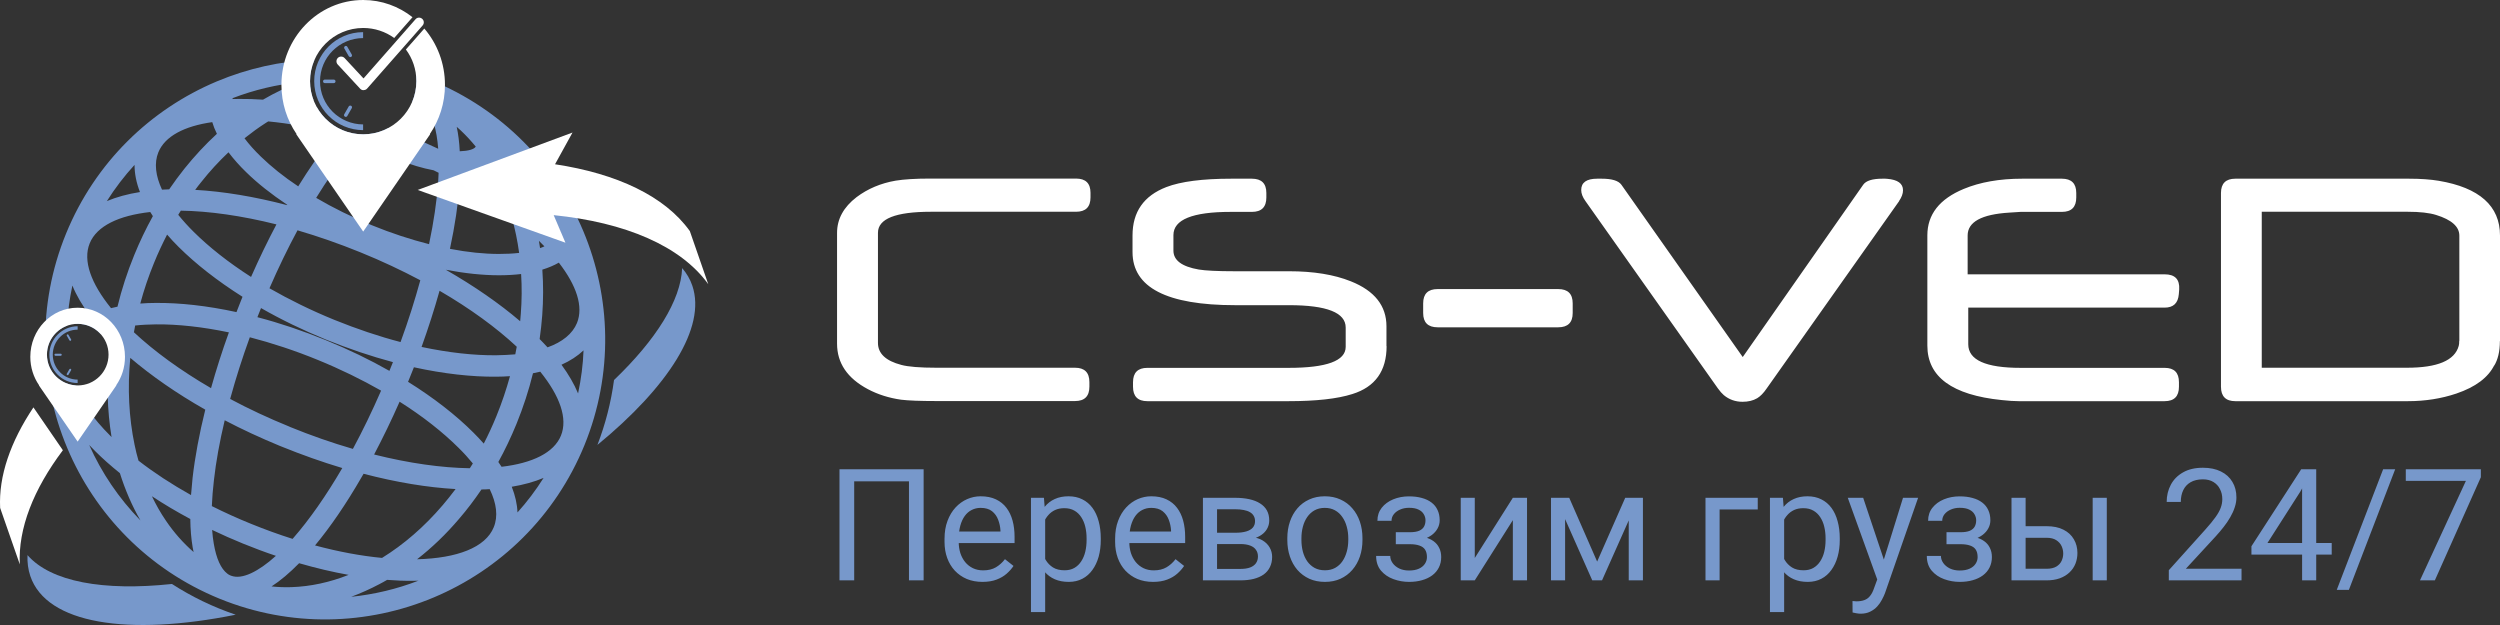 <svg xmlns="http://www.w3.org/2000/svg" width="224" height="56" viewBox="0 0 224 56" fill="none"><rect x="0" y="0" width="224" height="56" fill="#333333" stroke="none"/><g clip-path="url(#clip0_500_161)"><path d="M82.757 42.047V52H81.444V43.127H76.536V52H75.217V42.047H82.757ZM88.027 52.137C87.512 52.137 87.045 52.05 86.626 51.877C86.211 51.699 85.853 51.451 85.553 51.132C85.257 50.813 85.029 50.435 84.869 49.997C84.71 49.56 84.63 49.081 84.63 48.562V48.274C84.63 47.673 84.719 47.137 84.897 46.668C85.074 46.194 85.316 45.793 85.621 45.465C85.926 45.137 86.273 44.888 86.66 44.72C87.047 44.551 87.449 44.467 87.863 44.467C88.392 44.467 88.848 44.558 89.231 44.74C89.618 44.922 89.935 45.178 90.181 45.506C90.427 45.829 90.609 46.212 90.728 46.654C90.846 47.092 90.905 47.57 90.905 48.09V48.657H85.382V47.625H89.641V47.529C89.622 47.201 89.554 46.882 89.436 46.572C89.322 46.262 89.139 46.007 88.889 45.807C88.638 45.606 88.296 45.506 87.863 45.506C87.576 45.506 87.312 45.567 87.07 45.69C86.829 45.809 86.621 45.987 86.448 46.224C86.275 46.461 86.141 46.75 86.045 47.092C85.949 47.434 85.901 47.828 85.901 48.274V48.562C85.901 48.912 85.949 49.243 86.045 49.553C86.145 49.858 86.289 50.127 86.476 50.359C86.667 50.592 86.897 50.774 87.166 50.906C87.439 51.038 87.749 51.105 88.096 51.105C88.542 51.105 88.921 51.013 89.231 50.831C89.54 50.649 89.811 50.405 90.044 50.1L90.81 50.708C90.65 50.95 90.447 51.18 90.201 51.398C89.955 51.617 89.652 51.795 89.292 51.932C88.936 52.068 88.515 52.137 88.027 52.137ZM93.647 46.025V54.844H92.375V44.603H93.537L93.647 46.025ZM98.63 48.24V48.384C98.63 48.922 98.566 49.421 98.439 49.881C98.311 50.337 98.124 50.733 97.878 51.07C97.636 51.408 97.338 51.67 96.982 51.856C96.627 52.043 96.219 52.137 95.759 52.137C95.289 52.137 94.875 52.059 94.515 51.904C94.155 51.749 93.849 51.524 93.599 51.227C93.348 50.931 93.147 50.576 92.997 50.161C92.851 49.746 92.751 49.279 92.696 48.76V47.994C92.751 47.447 92.853 46.957 93.004 46.524C93.154 46.092 93.353 45.722 93.599 45.417C93.849 45.107 94.152 44.872 94.508 44.713C94.863 44.549 95.273 44.467 95.738 44.467C96.203 44.467 96.616 44.558 96.976 44.74C97.336 44.918 97.639 45.173 97.885 45.506C98.131 45.839 98.315 46.237 98.439 46.702C98.566 47.162 98.63 47.675 98.63 48.24ZM97.358 48.384V48.24C97.358 47.871 97.32 47.525 97.242 47.201C97.165 46.873 97.044 46.586 96.88 46.34C96.72 46.089 96.515 45.893 96.265 45.752C96.014 45.606 95.716 45.533 95.369 45.533C95.05 45.533 94.772 45.588 94.535 45.697C94.303 45.807 94.105 45.955 93.94 46.142C93.776 46.324 93.642 46.533 93.537 46.77C93.437 47.003 93.362 47.245 93.311 47.495V49.266C93.403 49.585 93.53 49.885 93.694 50.168C93.858 50.446 94.077 50.672 94.351 50.845C94.624 51.013 94.968 51.098 95.383 51.098C95.725 51.098 96.019 51.027 96.265 50.886C96.515 50.74 96.72 50.542 96.88 50.291C97.044 50.04 97.165 49.753 97.242 49.43C97.32 49.102 97.358 48.753 97.358 48.384ZM103.312 52.137C102.798 52.137 102.33 52.05 101.911 51.877C101.496 51.699 101.139 51.451 100.838 51.132C100.542 50.813 100.314 50.435 100.154 49.997C99.995 49.56 99.915 49.081 99.915 48.562V48.274C99.915 47.673 100.004 47.137 100.182 46.668C100.359 46.194 100.601 45.793 100.906 45.465C101.212 45.137 101.558 44.888 101.945 44.72C102.333 44.551 102.734 44.467 103.148 44.467C103.677 44.467 104.133 44.558 104.516 44.74C104.903 44.922 105.22 45.178 105.466 45.506C105.712 45.829 105.894 46.212 106.013 46.654C106.131 47.092 106.19 47.57 106.19 48.09V48.657H100.667V47.625H104.926V47.529C104.908 47.201 104.839 46.882 104.721 46.572C104.607 46.262 104.424 46.007 104.174 45.807C103.923 45.606 103.581 45.506 103.148 45.506C102.861 45.506 102.597 45.567 102.355 45.69C102.114 45.809 101.907 45.987 101.733 46.224C101.56 46.461 101.426 46.75 101.33 47.092C101.234 47.434 101.187 47.828 101.187 48.274V48.562C101.187 48.912 101.234 49.243 101.33 49.553C101.43 49.858 101.574 50.127 101.761 50.359C101.952 50.592 102.182 50.774 102.451 50.906C102.725 51.038 103.035 51.105 103.381 51.105C103.827 51.105 104.206 51.013 104.516 50.831C104.826 50.649 105.097 50.405 105.329 50.1L106.095 50.708C105.935 50.95 105.732 51.18 105.486 51.398C105.24 51.617 104.937 51.795 104.577 51.932C104.222 52.068 103.8 52.137 103.312 52.137ZM111.14 48.746H108.713L108.699 47.734H110.682C111.074 47.734 111.399 47.696 111.659 47.618C111.924 47.541 112.122 47.425 112.254 47.27C112.386 47.115 112.452 46.923 112.452 46.695C112.452 46.518 112.413 46.363 112.336 46.23C112.263 46.094 112.151 45.982 112.001 45.895C111.851 45.804 111.664 45.738 111.44 45.697C111.222 45.652 110.964 45.629 110.668 45.629H109.048V52H107.783V44.603H110.668C111.137 44.603 111.559 44.645 111.933 44.727C112.311 44.809 112.632 44.934 112.896 45.102C113.165 45.267 113.37 45.476 113.512 45.731C113.653 45.987 113.724 46.287 113.724 46.634C113.724 46.857 113.678 47.069 113.587 47.27C113.496 47.47 113.361 47.648 113.184 47.803C113.006 47.958 112.787 48.085 112.527 48.185C112.268 48.281 111.969 48.343 111.632 48.37L111.14 48.746ZM111.14 52H108.255L108.884 50.975H111.14C111.491 50.975 111.782 50.931 112.015 50.845C112.247 50.754 112.42 50.626 112.534 50.462C112.653 50.293 112.712 50.093 112.712 49.86C112.712 49.628 112.653 49.43 112.534 49.266C112.42 49.097 112.247 48.969 112.015 48.883C111.782 48.792 111.491 48.746 111.14 48.746H109.219L109.232 47.734H111.632L112.09 48.117C112.495 48.149 112.84 48.249 113.122 48.418C113.405 48.587 113.619 48.801 113.765 49.06C113.91 49.316 113.983 49.594 113.983 49.895C113.983 50.241 113.917 50.546 113.785 50.81C113.658 51.075 113.471 51.296 113.225 51.474C112.979 51.647 112.68 51.779 112.329 51.87C111.978 51.957 111.582 52 111.14 52ZM115.344 48.384V48.227C115.344 47.693 115.421 47.199 115.576 46.743C115.731 46.283 115.954 45.884 116.246 45.547C116.538 45.205 116.891 44.941 117.306 44.754C117.72 44.562 118.185 44.467 118.7 44.467C119.22 44.467 119.687 44.562 120.102 44.754C120.521 44.941 120.876 45.205 121.168 45.547C121.464 45.884 121.69 46.283 121.845 46.743C122 47.199 122.077 47.693 122.077 48.227V48.384C122.077 48.917 122 49.411 121.845 49.867C121.69 50.323 121.464 50.722 121.168 51.063C120.876 51.401 120.523 51.665 120.108 51.856C119.698 52.043 119.233 52.137 118.714 52.137C118.194 52.137 117.727 52.043 117.312 51.856C116.898 51.665 116.542 51.401 116.246 51.063C115.954 50.722 115.731 50.323 115.576 49.867C115.421 49.411 115.344 48.917 115.344 48.384ZM116.608 48.227V48.384C116.608 48.753 116.652 49.102 116.738 49.43C116.825 49.753 116.955 50.04 117.128 50.291C117.306 50.542 117.527 50.74 117.791 50.886C118.055 51.027 118.363 51.098 118.714 51.098C119.06 51.098 119.363 51.027 119.623 50.886C119.887 50.74 120.106 50.542 120.279 50.291C120.452 50.04 120.582 49.753 120.669 49.43C120.76 49.102 120.806 48.753 120.806 48.384V48.227C120.806 47.862 120.76 47.518 120.669 47.194C120.582 46.866 120.45 46.577 120.272 46.326C120.099 46.071 119.881 45.87 119.616 45.725C119.356 45.579 119.051 45.506 118.7 45.506C118.354 45.506 118.049 45.579 117.784 45.725C117.524 45.87 117.306 46.071 117.128 46.326C116.955 46.577 116.825 46.866 116.738 47.194C116.652 47.518 116.608 47.862 116.608 48.227ZM126.425 48.466H125.064V47.687H126.322C126.673 47.687 126.951 47.643 127.156 47.557C127.361 47.465 127.507 47.34 127.594 47.181C127.68 47.021 127.724 46.834 127.724 46.62C127.724 46.429 127.674 46.249 127.573 46.08C127.478 45.907 127.323 45.768 127.108 45.663C126.894 45.554 126.607 45.499 126.247 45.499C125.955 45.499 125.691 45.551 125.454 45.656C125.217 45.757 125.028 45.895 124.887 46.073C124.75 46.246 124.682 46.442 124.682 46.661H123.417C123.417 46.21 123.545 45.823 123.8 45.499C124.06 45.171 124.404 44.918 124.832 44.74C125.265 44.562 125.737 44.474 126.247 44.474C126.675 44.474 127.058 44.522 127.396 44.617C127.737 44.708 128.027 44.845 128.264 45.027C128.501 45.205 128.681 45.428 128.804 45.697C128.931 45.962 128.995 46.269 128.995 46.62C128.995 46.871 128.936 47.108 128.817 47.331C128.699 47.554 128.528 47.753 128.305 47.926C128.081 48.094 127.81 48.227 127.491 48.322C127.177 48.418 126.821 48.466 126.425 48.466ZM125.064 47.987H126.425C126.867 47.987 127.257 48.031 127.594 48.117C127.931 48.199 128.214 48.322 128.441 48.486C128.669 48.65 128.84 48.853 128.954 49.095C129.073 49.332 129.132 49.605 129.132 49.915C129.132 50.261 129.061 50.574 128.92 50.852C128.783 51.125 128.587 51.357 128.332 51.549C128.077 51.74 127.771 51.886 127.416 51.986C127.065 52.087 126.675 52.137 126.247 52.137C125.769 52.137 125.304 52.055 124.853 51.891C124.401 51.727 124.03 51.474 123.738 51.132C123.447 50.785 123.301 50.346 123.301 49.812H124.565C124.565 50.036 124.636 50.248 124.777 50.448C124.919 50.649 125.115 50.81 125.365 50.934C125.62 51.057 125.914 51.118 126.247 51.118C126.603 51.118 126.899 51.063 127.136 50.954C127.373 50.845 127.55 50.699 127.669 50.517C127.792 50.334 127.854 50.136 127.854 49.922C127.854 49.644 127.799 49.421 127.689 49.252C127.58 49.083 127.411 48.96 127.184 48.883C126.96 48.801 126.673 48.76 126.322 48.76H125.064V47.987ZM132.14 49.997L135.551 44.603H136.822V52H135.551V46.606L132.14 52H130.882V44.603H132.14V49.997ZM143.104 50.318L145.62 44.603H146.837L143.542 52H142.667L139.386 44.603H140.603L143.104 50.318ZM140.233 44.603V52H138.969V44.603H140.233ZM145.935 52V44.603H147.206V52H145.935ZM157.494 44.603V45.649H154.076V52H152.812V44.603H157.494ZM159.859 46.025V54.844H158.588V44.603H159.75L159.859 46.025ZM164.843 48.24V48.384C164.843 48.922 164.779 49.421 164.651 49.881C164.524 50.337 164.337 50.733 164.091 51.07C163.849 51.408 163.551 51.67 163.195 51.856C162.84 52.043 162.432 52.137 161.972 52.137C161.502 52.137 161.088 52.059 160.728 51.904C160.368 51.749 160.062 51.524 159.812 51.227C159.561 50.931 159.36 50.576 159.21 50.161C159.064 49.746 158.964 49.279 158.909 48.76V47.994C158.964 47.447 159.066 46.957 159.217 46.524C159.367 46.092 159.565 45.722 159.812 45.417C160.062 45.107 160.365 44.872 160.721 44.713C161.076 44.549 161.486 44.467 161.951 44.467C162.416 44.467 162.828 44.558 163.188 44.74C163.549 44.918 163.852 45.173 164.098 45.506C164.344 45.839 164.528 46.237 164.651 46.702C164.779 47.162 164.843 47.675 164.843 48.24ZM163.571 48.384V48.24C163.571 47.871 163.533 47.525 163.455 47.201C163.378 46.873 163.257 46.586 163.093 46.34C162.933 46.089 162.728 45.893 162.478 45.752C162.227 45.606 161.928 45.533 161.582 45.533C161.263 45.533 160.985 45.588 160.748 45.697C160.516 45.807 160.317 45.955 160.153 46.142C159.989 46.324 159.855 46.533 159.75 46.77C159.65 47.003 159.575 47.245 159.524 47.495V49.266C159.616 49.585 159.743 49.885 159.907 50.168C160.071 50.446 160.29 50.672 160.563 50.845C160.837 51.013 161.181 51.098 161.596 51.098C161.938 51.098 162.231 51.027 162.478 50.886C162.728 50.74 162.933 50.542 163.093 50.291C163.257 50.04 163.378 49.753 163.455 49.43C163.533 49.102 163.571 48.753 163.571 48.384ZM168.452 51.234L170.51 44.603H171.863L168.896 53.142C168.828 53.324 168.737 53.52 168.623 53.73C168.514 53.944 168.372 54.147 168.199 54.338C168.026 54.529 167.816 54.684 167.57 54.803C167.329 54.926 167.039 54.987 166.702 54.987C166.602 54.987 166.474 54.974 166.319 54.946C166.164 54.919 166.055 54.896 165.991 54.878L165.984 53.852C166.021 53.857 166.078 53.862 166.155 53.866C166.237 53.875 166.294 53.88 166.326 53.88C166.613 53.88 166.857 53.841 167.058 53.764C167.258 53.691 167.427 53.565 167.563 53.388C167.705 53.215 167.826 52.975 167.926 52.67L168.452 51.234ZM166.941 44.603L168.862 50.346L169.19 51.679L168.281 52.144L165.561 44.603H166.941ZM175.767 48.466H174.406V47.687H175.664C176.015 47.687 176.293 47.643 176.498 47.557C176.703 47.465 176.849 47.34 176.936 47.181C177.022 47.021 177.065 46.834 177.065 46.62C177.065 46.429 177.015 46.249 176.915 46.08C176.819 45.907 176.664 45.768 176.45 45.663C176.236 45.554 175.949 45.499 175.589 45.499C175.297 45.499 175.033 45.551 174.796 45.656C174.559 45.757 174.37 45.895 174.229 46.073C174.092 46.246 174.023 46.442 174.023 46.661H172.759C172.759 46.21 172.886 45.823 173.142 45.499C173.401 45.171 173.745 44.918 174.174 44.74C174.607 44.562 175.078 44.474 175.589 44.474C176.017 44.474 176.4 44.522 176.737 44.617C177.079 44.708 177.368 44.845 177.605 45.027C177.842 45.205 178.022 45.428 178.146 45.697C178.273 45.962 178.337 46.269 178.337 46.62C178.337 46.871 178.278 47.108 178.159 47.331C178.041 47.554 177.87 47.753 177.646 47.926C177.423 48.094 177.152 48.227 176.833 48.322C176.519 48.418 176.163 48.466 175.767 48.466ZM174.406 47.987H175.767C176.209 47.987 176.598 48.031 176.936 48.117C177.273 48.199 177.555 48.322 177.783 48.486C178.011 48.65 178.182 48.853 178.296 49.095C178.414 49.332 178.474 49.605 178.474 49.915C178.474 50.261 178.403 50.574 178.262 50.852C178.125 51.125 177.929 51.357 177.674 51.549C177.419 51.74 177.113 51.886 176.758 51.986C176.407 52.087 176.017 52.137 175.589 52.137C175.11 52.137 174.646 52.055 174.194 51.891C173.743 51.727 173.372 51.474 173.08 51.132C172.788 50.785 172.643 50.346 172.643 49.812H173.907C173.907 50.036 173.978 50.248 174.119 50.448C174.26 50.649 174.456 50.81 174.707 50.934C174.962 51.057 175.256 51.118 175.589 51.118C175.944 51.118 176.241 51.063 176.478 50.954C176.715 50.845 176.892 50.699 177.011 50.517C177.134 50.334 177.195 50.136 177.195 49.922C177.195 49.644 177.141 49.421 177.031 49.252C176.922 49.083 176.753 48.96 176.525 48.883C176.302 48.801 176.015 48.76 175.664 48.76H174.406V47.987ZM181.153 47.147H183.375C183.972 47.147 184.476 47.251 184.886 47.461C185.296 47.666 185.606 47.951 185.815 48.315C186.03 48.675 186.137 49.086 186.137 49.546C186.137 49.888 186.077 50.209 185.959 50.51C185.84 50.806 185.663 51.066 185.426 51.289C185.193 51.512 184.904 51.688 184.558 51.815C184.216 51.938 183.822 52 183.375 52H180.23V44.603H181.495V50.961H183.375C183.74 50.961 184.031 50.895 184.25 50.763C184.469 50.63 184.626 50.46 184.722 50.25C184.817 50.04 184.865 49.822 184.865 49.594C184.865 49.37 184.817 49.152 184.722 48.938C184.626 48.723 184.469 48.546 184.25 48.404C184.031 48.258 183.74 48.185 183.375 48.185H181.153V47.147ZM188.769 44.603V52H187.504V44.603H188.769ZM200.841 50.961V52H194.326V51.091L197.587 47.461C197.988 47.014 198.298 46.636 198.517 46.326C198.74 46.012 198.895 45.731 198.981 45.485C199.073 45.235 199.118 44.98 199.118 44.72C199.118 44.392 199.05 44.095 198.913 43.831C198.781 43.562 198.585 43.348 198.325 43.188C198.065 43.029 197.751 42.949 197.382 42.949C196.94 42.949 196.571 43.036 196.274 43.209C195.983 43.378 195.764 43.615 195.618 43.92C195.472 44.225 195.399 44.576 195.399 44.973H194.135C194.135 44.412 194.258 43.899 194.504 43.435C194.75 42.97 195.115 42.601 195.598 42.327C196.081 42.049 196.675 41.91 197.382 41.91C198.011 41.91 198.549 42.022 198.995 42.245C199.442 42.464 199.784 42.774 200.021 43.175C200.262 43.571 200.383 44.036 200.383 44.569C200.383 44.861 200.333 45.157 200.232 45.458C200.137 45.754 200.002 46.05 199.829 46.347C199.66 46.643 199.462 46.935 199.234 47.222C199.011 47.509 198.772 47.791 198.517 48.069L195.851 50.961H200.841ZM208.921 48.65V49.69H201.729V48.944L206.187 42.047H207.219L206.111 44.043L203.165 48.65H208.921ZM207.533 42.047V52H206.269V42.047H207.533ZM214.608 42.047L210.459 52.855H209.372L213.528 42.047H214.608ZM222.285 42.047V42.758L218.163 52H216.83L220.945 43.086H215.559V42.047H222.285Z" fill="#7798CB"></path><path d="M97.709 17.685C97.709 18.544 97.278 18.974 96.414 18.974H83.404C80.248 18.974 78.665 19.601 78.665 20.857V30.725C78.665 31.672 79.362 32.333 80.758 32.696C81.367 32.861 82.418 32.949 83.913 32.949H96.325C97.178 32.949 97.61 33.379 97.61 34.238V34.645C97.61 35.504 97.178 35.934 96.325 35.934H83.913C82.418 35.934 81.356 35.89 80.736 35.813C79.661 35.659 78.665 35.35 77.757 34.866C75.919 33.886 75 32.531 75 30.791V20.868C75 19.623 75.587 18.555 76.749 17.663C77.746 16.914 78.909 16.419 80.248 16.187C80.99 16.066 82.02 16 83.337 16H96.414C97.278 16 97.709 16.43 97.709 17.277V17.685ZM124.239 31.011C124.239 33.236 123.22 34.667 121.172 35.306C119.821 35.736 117.905 35.945 115.458 35.945H102.803C101.95 35.945 101.518 35.515 101.518 34.656V34.249C101.518 33.39 101.95 32.96 102.803 32.96H115.458C118.868 32.96 120.574 32.333 120.574 31.077V29.348C120.574 28.015 118.891 27.344 115.502 27.344H110.675C104.541 27.344 101.474 25.758 101.474 22.586V21.099C101.474 18.985 102.481 17.542 104.508 16.76C105.803 16.264 107.741 16.011 110.31 16.011H112.17C113.033 16.011 113.465 16.441 113.465 17.288V17.696C113.465 18.555 113.033 18.985 112.17 18.985H110.265C106.844 18.985 105.139 19.678 105.139 21.066V22.454C105.139 23.324 105.892 23.886 107.409 24.15C108.007 24.249 109.081 24.304 110.609 24.304H115.502C117.684 24.304 119.533 24.601 121.039 25.207C123.165 26.055 124.227 27.399 124.227 29.238V31.022L124.239 31.011ZM140.913 28.049C140.913 28.896 140.482 29.326 139.618 29.326H128.811C127.948 29.326 127.516 28.896 127.516 28.049V27.178C127.516 26.33 127.948 25.901 128.811 25.901H139.618C140.482 25.901 140.913 26.33 140.913 27.178V28.049ZM170.166 18.015L158.308 34.788C158.009 35.229 157.721 35.515 157.444 35.681C157.068 35.901 156.636 36 156.127 36C155.496 36 154.931 35.802 154.455 35.405C154.289 35.262 154.112 35.064 153.923 34.8L142.054 18.015C141.799 17.663 141.677 17.333 141.677 17.024C141.677 16.352 142.154 16.011 143.106 16.011H143.261C143.327 16.011 143.405 16.011 143.515 16.011C144.423 16.011 145.01 16.187 145.276 16.551L156.149 31.991L166.944 16.551C167.199 16.187 167.775 16.011 168.661 16.011H168.926C168.993 16.011 169.059 16.011 169.092 16.022C170.034 16.099 170.51 16.441 170.51 17.046C170.51 17.355 170.388 17.674 170.155 18.015H170.166ZM195.256 25.934L195.223 26.352C195.157 27.167 194.736 27.564 193.939 27.564H176.356V30.846C176.356 32.255 177.917 32.96 181.051 32.96H193.95C194.813 32.96 195.234 33.39 195.234 34.249V34.656C195.234 35.515 194.802 35.945 193.95 35.945H180.873C180.464 35.945 179.965 35.912 179.356 35.846C174.916 35.394 172.691 33.764 172.691 30.967V21.088C172.691 19.216 173.776 17.828 175.957 16.925C177.419 16.319 179.157 16.011 181.183 16.011H184.749C185.601 16.011 186.033 16.441 186.033 17.288V17.696C186.033 18.555 185.601 18.985 184.749 18.985H181.039L180.021 19.051C177.541 19.205 176.301 19.888 176.301 21.099V24.579H193.95C194.88 24.579 195.312 25.031 195.256 25.934ZM223.989 30.57C223.989 31.496 223.812 32.233 223.457 32.806L223.502 32.696C222.948 33.83 221.808 34.678 220.091 35.262C218.752 35.714 217.301 35.945 215.751 35.945H200.283C199.431 35.945 198.999 35.515 198.999 34.656V17.288C198.999 16.441 199.431 16.011 200.283 16.011H215.851C216.892 16.011 217.777 16.077 218.508 16.198C222.162 16.815 224 18.456 224 21.099V30.57H223.989ZM220.357 30.549V21.11C220.357 20.306 219.66 19.689 218.276 19.26C217.678 19.073 216.825 18.974 215.729 18.974H202.653V32.949H215.663C218.397 32.949 219.948 32.3 220.302 30.989C220.335 30.879 220.346 30.725 220.346 30.537L220.357 30.549Z" fill="white"></path><path d="M53.529 39.865C59.873 34.659 63.3 29.342 62.035 25.605C61.839 25.018 61.522 24.486 61.121 24.02C61.005 26.92 58.774 30.45 55.017 34.05C54.746 36.072 54.24 38.02 53.529 39.865Z" fill="#7798CB"></path><path d="M21.118 55.078C19.09 54.393 17.174 53.464 15.406 52.324C9.272 52.979 4.555 52.134 2.463 49.737C2.436 50.399 2.519 51.024 2.715 51.611C4.168 55.912 11.482 57.019 21.118 55.078Z" fill="#7798CB"></path><path fill-rule="evenodd" clip-rule="evenodd" d="M19.419 7.298C22.181 6.137 25.151 5.467 28.184 5.348C27.924 5.936 27.78 6.586 27.78 7.27C27.78 7.865 27.889 8.434 28.088 8.959C27.728 9.076 27.37 9.206 27.015 9.349C27.47 9.427 27.93 9.515 28.395 9.613C29.214 11.058 30.765 12.034 32.543 12.034C33.357 12.034 34.124 11.829 34.795 11.467C35.413 11.691 36.033 11.928 36.653 12.183C37.548 12.546 38.424 12.928 39.263 13.329C39.198 12.472 39.067 11.717 38.881 11.083C38.601 10.179 38.21 9.563 37.706 9.293C37.641 9.265 37.576 9.237 37.52 9.209C37.501 9.2 37.473 9.191 37.455 9.191C37.289 9.145 37.113 9.126 36.926 9.135C37.171 8.562 37.306 7.932 37.306 7.27C37.306 7.072 37.294 6.876 37.27 6.684C37.719 6.838 38.166 7.005 38.611 7.187C45.023 9.806 49.768 14.774 52.257 20.693C54.745 26.612 54.978 33.481 52.368 39.885C49.749 46.298 44.781 51.042 38.862 53.531C32.943 56.02 26.074 56.253 19.67 53.643C13.257 51.024 8.513 46.056 6.024 40.137C3.535 34.218 3.302 27.348 5.912 20.945C8.531 14.532 13.5 9.787 19.419 7.298ZM26.857 7.364C24.797 7.569 22.774 8.053 20.854 8.79L20.826 8.874C21.022 8.864 21.217 8.864 21.422 8.864C22.112 8.855 22.821 8.883 23.566 8.93C24.638 8.305 25.738 7.774 26.866 7.364H26.857ZM12.055 14.774C11.141 15.771 10.312 16.853 9.575 18.018C10.442 17.654 11.43 17.384 12.54 17.207C12.213 16.368 12.055 15.557 12.055 14.774ZM6.699 29.029C6.787 29.021 6.876 29.017 6.966 29.017C7.766 29.017 8.489 29.358 8.993 29.904C9.095 29.861 9.198 29.82 9.305 29.781C9.51 30.005 9.725 30.228 9.948 30.452C9.892 30.834 9.846 31.216 9.808 31.599C9.529 34.209 9.603 36.762 9.995 39.158L9.902 39.065C8.311 37.479 7.221 35.924 6.76 34.527C5.336 34.422 4.207 33.234 4.207 31.776C4.207 30.591 4.954 29.577 6.007 29.187C6.072 27.997 6.225 26.801 6.481 25.605L6.49 25.596C6.844 26.463 7.366 27.357 8.037 28.252C7.542 28.477 7.095 28.736 6.699 29.029ZM12.586 46.633C10.652 44.653 9.099 42.358 7.99 39.868C8.162 40.056 8.342 40.237 8.531 40.426C9.193 41.087 9.93 41.74 10.741 42.392C11.216 43.902 11.831 45.328 12.586 46.633ZM37.492 52.03C35.567 52.775 33.539 53.259 31.465 53.474C32.312 53.157 33.15 52.785 33.978 52.347C34.211 52.226 34.453 52.096 34.686 51.956C35.488 52.021 36.262 52.049 37.007 52.04C37.166 52.04 37.334 52.04 37.492 52.03ZM46.366 45.916C47.223 44.965 48.006 43.93 48.705 42.821C47.867 43.175 46.916 43.436 45.853 43.613C46.161 44.396 46.338 45.17 46.366 45.906V45.916ZM51.8 35.234C52.07 33.957 52.238 32.67 52.285 31.393C51.744 31.906 51.082 32.335 50.309 32.68C50.942 33.547 51.446 34.404 51.791 35.243L51.8 35.234ZM50.197 20.758C49.087 18.344 47.568 16.116 45.685 14.196C46.431 15.473 47.046 16.881 47.522 18.381C48.388 19.071 49.181 19.77 49.88 20.479C49.982 20.581 50.085 20.683 50.178 20.786L50.187 20.767H50.197V20.758ZM41.202 13.553C41.957 13.525 42.479 13.385 42.628 13.133C42.526 13.003 42.423 12.882 42.311 12.761C41.873 12.257 41.416 11.791 40.922 11.362C41.062 12.024 41.155 12.751 41.193 13.553H41.202ZM32.067 12.565C31.75 12.919 31.433 13.301 31.116 13.711C30.194 14.877 29.252 16.228 28.329 17.729C29.83 18.614 31.508 19.444 33.316 20.18C35.069 20.898 36.793 21.457 38.443 21.877C38.862 19.891 39.133 18.036 39.254 16.387L39.257 16.334C39.275 16.045 39.292 15.764 39.3 15.482L38.853 15.259C37.856 15.072 36.784 14.755 35.712 14.317C34.64 13.879 33.67 13.367 32.831 12.807C32.58 12.723 32.328 12.639 32.077 12.565H32.067ZM26.661 20.628C25.794 22.24 24.946 23.983 24.144 25.829C25.915 26.845 27.863 27.805 29.942 28.653C31.965 29.473 33.959 30.145 35.889 30.648C36.588 28.746 37.175 26.882 37.66 25.111C35.991 24.226 34.211 23.387 32.328 22.622C30.408 21.839 28.506 21.178 26.661 20.637V20.628ZM23.389 27.6C23.277 27.87 23.166 28.15 23.063 28.42C25.058 28.942 27.118 29.632 29.196 30.48C31.228 31.31 33.139 32.232 34.892 33.23C34.943 33.099 34.996 32.969 35.05 32.838L35.05 32.838C35.104 32.708 35.157 32.577 35.208 32.447C33.26 31.925 31.256 31.254 29.224 30.433C27.146 29.585 25.188 28.634 23.399 27.609L23.389 27.6ZM22.383 30.219C21.712 32.065 21.134 33.882 20.658 35.616L20.621 35.746C22.28 36.632 24.07 37.471 25.953 38.235L25.962 38.245C27.882 39.028 29.784 39.689 31.62 40.221C32.487 38.608 33.335 36.865 34.146 35.001C32.412 34.013 30.511 33.081 28.479 32.251C26.409 31.403 24.359 30.732 22.383 30.219ZM20.136 37.648C19.68 39.559 19.353 41.367 19.167 43.026C19.074 43.837 19.008 44.611 18.98 45.347C20.099 45.906 21.264 46.438 22.485 46.932C23.744 47.444 24.983 47.892 26.214 48.283L26.279 48.209C27.714 46.568 29.206 44.443 30.669 41.936C28.889 41.404 27.071 40.761 25.235 40.016L25.048 39.941C23.333 39.233 21.683 38.468 20.136 37.657V37.648ZM19.008 47.491C19.036 47.929 19.092 48.349 19.157 48.731C19.381 50.026 19.782 50.959 20.378 51.406C20.444 51.462 20.518 51.499 20.593 51.536C20.63 51.555 20.668 51.574 20.705 51.583C21.189 51.769 21.795 51.685 22.504 51.359C23.184 51.042 23.93 50.52 24.722 49.803C23.744 49.476 22.755 49.104 21.767 48.703C20.826 48.321 19.903 47.91 19.008 47.482V47.491ZM41.174 16.461V16.517C41.053 18.26 40.764 20.208 40.316 22.296C41.901 22.604 43.383 22.753 44.707 22.753C45.35 22.753 45.956 22.725 46.515 22.66C46.366 21.569 46.151 20.525 45.862 19.509C44.483 18.456 42.908 17.421 41.174 16.461ZM39.384 26.052C38.928 27.684 38.387 29.371 37.772 31.086C40.195 31.599 42.46 31.85 44.455 31.832C45.051 31.822 45.629 31.794 46.17 31.748C46.217 31.524 46.263 31.291 46.3 31.067C44.474 29.361 42.125 27.646 39.384 26.052ZM36.625 34.059C36.782 33.672 36.939 33.285 37.086 32.907C39.756 33.492 42.25 33.77 44.455 33.752C44.884 33.752 45.294 33.733 45.695 33.705C45.368 34.889 44.968 36.091 44.483 37.275C44.138 38.123 43.756 38.953 43.346 39.745C43.057 39.419 42.74 39.083 42.414 38.757C40.857 37.2 38.872 35.653 36.56 34.209L36.625 34.059ZM35.805 35.989C35.078 37.648 34.304 39.233 33.521 40.724C36.644 41.507 39.571 41.917 42.097 41.954C42.143 41.884 42.188 41.812 42.232 41.74C42.276 41.668 42.32 41.595 42.367 41.526C41.985 41.059 41.556 40.584 41.081 40.118C39.673 38.72 37.893 37.312 35.814 35.998L35.805 35.989ZM32.571 42.458C32.515 42.551 32.459 42.644 32.403 42.747C31.023 45.142 29.606 47.211 28.227 48.87C30.343 49.439 32.365 49.812 34.23 49.989C36.178 48.787 38.033 47.183 39.682 45.245C40.074 44.788 40.447 44.312 40.82 43.819C38.322 43.679 35.525 43.222 32.571 42.448V42.458ZM26.801 50.464C25.953 51.331 25.123 52.03 24.331 52.543C24.918 52.608 25.515 52.627 26.12 52.608C27.817 52.552 29.541 52.179 31.238 51.508C29.811 51.257 28.32 50.903 26.801 50.464ZM17.265 49.057L17.347 49.465C16.416 48.655 15.587 47.714 14.879 46.671C14.404 45.981 13.984 45.245 13.611 44.462C14.683 45.17 15.83 45.85 17.051 46.503C17.06 47.435 17.135 48.293 17.265 49.057ZM17.116 44.359C17.153 43.856 17.2 43.343 17.256 42.812C17.47 40.948 17.852 38.888 18.393 36.706C15.811 35.243 13.546 33.658 11.673 32.065C11.412 34.777 11.552 37.415 12.055 39.838C12.157 40.323 12.269 40.808 12.409 41.274C13.789 42.346 15.364 43.38 17.116 44.359ZM18.906 34.786C19.363 33.155 19.894 31.477 20.509 29.781C18.142 29.287 15.932 29.045 13.975 29.063C13.322 29.073 12.698 29.101 12.111 29.166C12.073 29.371 12.036 29.576 11.999 29.772C13.826 31.477 16.175 33.193 18.906 34.777V34.786ZM21.189 27.963C21.296 27.683 21.408 27.403 21.52 27.12C21.565 27.007 21.61 26.894 21.655 26.779L21.73 26.593C19.474 25.167 17.536 23.648 16.007 22.128C15.634 21.756 15.289 21.392 14.972 21.019C14.553 21.839 14.152 22.688 13.798 23.564C13.304 24.766 12.894 25.987 12.568 27.199C13.015 27.162 13.481 27.143 13.956 27.143C16.119 27.124 18.57 27.395 21.18 27.963H21.189ZM22.494 24.813C23.221 23.163 23.986 21.588 24.769 20.106C21.646 19.323 18.729 18.913 16.203 18.875C16.174 18.921 16.145 18.967 16.115 19.013C16.066 19.089 16.016 19.167 15.97 19.248C16.38 19.751 16.837 20.264 17.358 20.777C18.738 22.147 20.472 23.517 22.494 24.813ZM25.729 18.372L25.738 18.353C24.312 17.402 23.063 16.415 22.047 15.417C21.441 14.83 20.919 14.233 20.472 13.646C19.614 14.457 18.794 15.343 18.03 16.312C17.843 16.536 17.666 16.769 17.489 17.011C19.987 17.151 22.783 17.608 25.729 18.381V18.372ZM26.717 16.703C27.686 15.137 28.665 13.721 29.625 12.509C29.753 12.338 29.889 12.175 30.019 12.02L30.054 11.978C27.929 11.418 25.897 11.055 24.032 10.878L23.809 11.018C23.166 11.428 22.532 11.894 21.907 12.388C22.308 12.928 22.802 13.478 23.38 14.038C24.303 14.932 25.421 15.837 26.717 16.694V16.703ZM42.824 15.193C43.458 15.557 44.063 15.939 44.651 16.312C44.38 15.753 44.082 15.212 43.756 14.699C43.495 14.905 43.178 15.072 42.824 15.193ZM48.388 22.231C48.528 22.184 48.659 22.128 48.78 22.072L48.286 21.578C48.323 21.793 48.361 22.007 48.388 22.231ZM50.066 23.536C49.628 23.788 49.134 23.992 48.593 24.16C48.687 25.493 48.687 26.863 48.584 28.252C48.528 28.961 48.454 29.669 48.351 30.378C48.603 30.629 48.836 30.881 49.06 31.123C50.383 30.648 51.297 29.911 51.697 28.942C52.294 27.469 51.651 25.568 50.066 23.526V23.536ZM44.707 24.664C45.411 24.664 46.07 24.627 46.692 24.553C46.767 25.718 46.757 26.91 46.664 28.122C46.655 28.234 46.645 28.343 46.636 28.453C46.627 28.562 46.617 28.672 46.608 28.784C44.753 27.199 42.498 25.633 39.944 24.17C41.659 24.496 43.262 24.664 44.707 24.664ZM19.437 11.996C19.26 11.642 19.12 11.288 19.018 10.943C16.529 11.297 14.777 12.201 14.189 13.646C13.798 14.606 13.938 15.753 14.516 16.992L15.159 16.964C15.597 16.321 16.054 15.706 16.52 15.119C17.433 13.982 18.402 12.938 19.428 11.996H19.437ZM48.407 33.304C48.193 33.351 47.978 33.398 47.755 33.444C47.382 34.964 46.888 36.483 46.273 37.993C45.788 39.177 45.247 40.314 44.651 41.395C44.753 41.544 44.846 41.684 44.939 41.823L44.94 41.824C47.708 41.498 49.638 40.565 50.262 39.028C50.886 37.489 50.159 35.476 48.407 33.304ZM13.695 19.36C13.611 19.239 13.537 19.118 13.462 18.996C10.638 19.313 8.671 20.245 8.037 21.802C7.404 23.359 8.159 25.4 9.948 27.609C10.05 27.584 10.156 27.561 10.262 27.538L10.262 27.538C10.35 27.519 10.438 27.5 10.526 27.479C10.899 25.931 11.402 24.384 12.027 22.855C12.521 21.644 13.08 20.479 13.695 19.369V19.36ZM37.389 50.11C40.95 50.017 43.504 49.057 44.24 47.239C44.641 46.261 44.492 45.096 43.877 43.828C43.635 43.846 43.383 43.856 43.141 43.856C42.507 44.788 41.845 45.664 41.137 46.484C39.971 47.855 38.713 49.066 37.38 50.101L37.389 50.11Z" fill="#7798CB"></path><path d="M31.256 5.052L31.247 5.033L30.856 4.353C30.837 4.316 30.828 4.278 30.837 4.232C30.846 4.194 30.874 4.157 30.912 4.138C30.921 4.129 30.939 4.129 30.949 4.12C30.958 4.12 30.977 4.111 30.986 4.111C31.014 4.111 31.042 4.12 31.061 4.129C31.079 4.138 31.107 4.166 31.117 4.185L31.517 4.884C31.536 4.921 31.545 4.959 31.536 5.005C31.527 5.043 31.499 5.08 31.462 5.099L31.443 5.108C31.415 5.117 31.378 5.117 31.35 5.108C31.312 5.099 31.275 5.071 31.256 5.033V5.052ZM29.905 7.447H29.103C29.057 7.447 29.019 7.429 28.991 7.401C28.963 7.373 28.945 7.336 28.945 7.289C28.945 7.242 28.963 7.205 28.991 7.177C29.019 7.149 29.057 7.131 29.103 7.131H29.905C29.951 7.131 29.989 7.149 30.017 7.177C30.045 7.205 30.063 7.242 30.063 7.289C30.063 7.336 30.045 7.373 30.017 7.401C29.989 7.429 29.951 7.447 29.905 7.447ZM31.424 9.461C31.434 9.461 31.452 9.47 31.462 9.479C31.499 9.498 31.527 9.535 31.536 9.573C31.545 9.61 31.545 9.657 31.517 9.694L31.117 10.393C31.098 10.43 31.061 10.458 31.023 10.467C30.986 10.477 30.939 10.477 30.902 10.449C30.865 10.43 30.837 10.393 30.828 10.356C30.818 10.318 30.818 10.272 30.846 10.235L31.247 9.535C31.256 9.507 31.284 9.489 31.303 9.479C31.331 9.47 31.35 9.461 31.378 9.461C31.387 9.461 31.406 9.461 31.415 9.47L31.424 9.461Z" fill="#7798CB"></path><path d="M38.019 2.557C39.17 3.901 39.869 5.67 39.869 7.606C39.869 9.247 39.365 10.766 38.517 12.006L38.536 12.034L32.542 20.749L26.549 12.034L26.568 12.006C25.719 10.766 25.216 9.247 25.216 7.606C25.216 3.402 28.497 0 32.542 0C34.202 0 35.732 0.574 36.961 1.54L35.322 3.403C34.54 2.84 33.58 2.507 32.543 2.507C29.914 2.507 27.78 4.642 27.78 7.27C27.78 9.899 29.914 12.034 32.543 12.034C35.171 12.034 37.306 9.899 37.306 7.27C37.306 6.208 36.957 5.227 36.368 4.434L38.019 2.557Z" fill="white"></path><path fill-rule="evenodd" clip-rule="evenodd" d="M32.58 8.081C32.459 8.081 32.347 8.035 32.272 7.951L30.259 5.779C30.101 5.611 30.11 5.341 30.278 5.182C30.445 5.024 30.716 5.033 30.874 5.201L32.571 7.028L37.231 1.724C37.38 1.547 37.651 1.529 37.828 1.687C38.005 1.836 38.023 2.106 37.865 2.284L32.897 7.932C32.822 8.025 32.701 8.072 32.589 8.072C32.589 8.072 32.589 8.072 32.58 8.072V8.081Z" fill="white"></path><path fill-rule="evenodd" clip-rule="evenodd" d="M61.793 20.684C59.565 17.58 55.286 15.557 49.731 14.718L51.297 11.875L37.427 17.02L50.663 21.746L49.61 19.276C56.023 19.929 61 22.035 63.461 25.465L61.802 20.684H61.793Z" fill="white"></path><path fill-rule="evenodd" clip-rule="evenodd" d="M11.198 31.971C11.198 29.539 9.306 27.572 6.966 27.572H6.947C4.608 27.572 2.716 29.548 2.716 31.971C2.716 32.922 3.005 33.798 3.499 34.516L3.489 34.535L6.957 39.568L10.424 34.535L10.415 34.516C10.909 33.798 11.198 32.922 11.198 31.971ZM9.725 31.776C9.725 30.247 8.485 29.017 6.966 29.017C5.437 29.017 4.207 30.256 4.207 31.776C4.207 33.304 5.447 34.535 6.966 34.535C8.495 34.535 9.725 33.295 9.725 31.776Z" fill="white"></path><path fill-rule="evenodd" clip-rule="evenodd" d="M2.995 36.501C0.935 39.587 -0.128 42.653 0.012 45.506L1.774 50.567V50.576C1.615 47.351 3.004 43.837 5.633 40.342L2.995 36.501Z" fill="white"></path><path fill-rule="evenodd" clip-rule="evenodd" d="M32.534 11.661C30.11 11.651 28.153 9.694 28.153 7.27C28.153 4.847 30.12 2.88 32.534 2.88V3.412C30.399 3.421 28.675 5.145 28.675 7.28C28.675 9.414 30.399 11.139 32.534 11.148V11.679V11.661Z" fill="#7798CB"></path><path d="M6.22 30.489L6.211 30.48L5.987 30.088C5.978 30.07 5.968 30.042 5.978 30.023C5.987 30.005 5.996 29.977 6.015 29.967C6.024 29.967 6.024 29.958 6.034 29.958C6.043 29.958 6.052 29.958 6.052 29.958C6.071 29.958 6.08 29.958 6.099 29.967C6.108 29.977 6.127 29.986 6.136 30.005L6.369 30.405C6.378 30.424 6.388 30.452 6.378 30.471C6.369 30.489 6.36 30.508 6.341 30.527L6.332 30.536C6.313 30.545 6.294 30.545 6.276 30.536C6.257 30.527 6.239 30.517 6.22 30.499V30.489ZM5.437 31.878H4.971C4.943 31.878 4.924 31.869 4.906 31.85C4.887 31.832 4.878 31.813 4.878 31.785C4.878 31.757 4.887 31.738 4.906 31.72C4.924 31.701 4.943 31.692 4.971 31.692H5.437C5.465 31.692 5.484 31.701 5.502 31.72C5.521 31.738 5.53 31.757 5.53 31.785C5.53 31.813 5.521 31.832 5.502 31.85C5.484 31.869 5.465 31.878 5.437 31.878ZM6.322 33.043C6.332 33.043 6.341 33.053 6.341 33.053C6.36 33.062 6.378 33.081 6.378 33.109C6.388 33.127 6.378 33.155 6.369 33.174L6.136 33.575C6.127 33.593 6.108 33.612 6.08 33.612C6.061 33.621 6.034 33.612 6.015 33.603C5.996 33.593 5.978 33.575 5.978 33.547C5.968 33.528 5.978 33.5 5.987 33.481L6.22 33.081C6.229 33.071 6.239 33.053 6.257 33.053C6.267 33.043 6.285 33.043 6.304 33.043C6.313 33.043 6.322 33.043 6.322 33.043Z" fill="#7798CB"></path><path fill-rule="evenodd" clip-rule="evenodd" d="M6.956 34.32C5.558 34.32 4.421 33.183 4.421 31.776C4.421 30.377 5.558 29.24 6.956 29.231V29.538C5.726 29.538 4.728 30.545 4.728 31.776C4.728 33.006 5.726 34.013 6.956 34.013V34.32Z" fill="#7798CB"></path></g><defs><clipPath id="clip0_500_161"><rect width="224" height="56" fill="white"></rect></clipPath></defs></svg>
